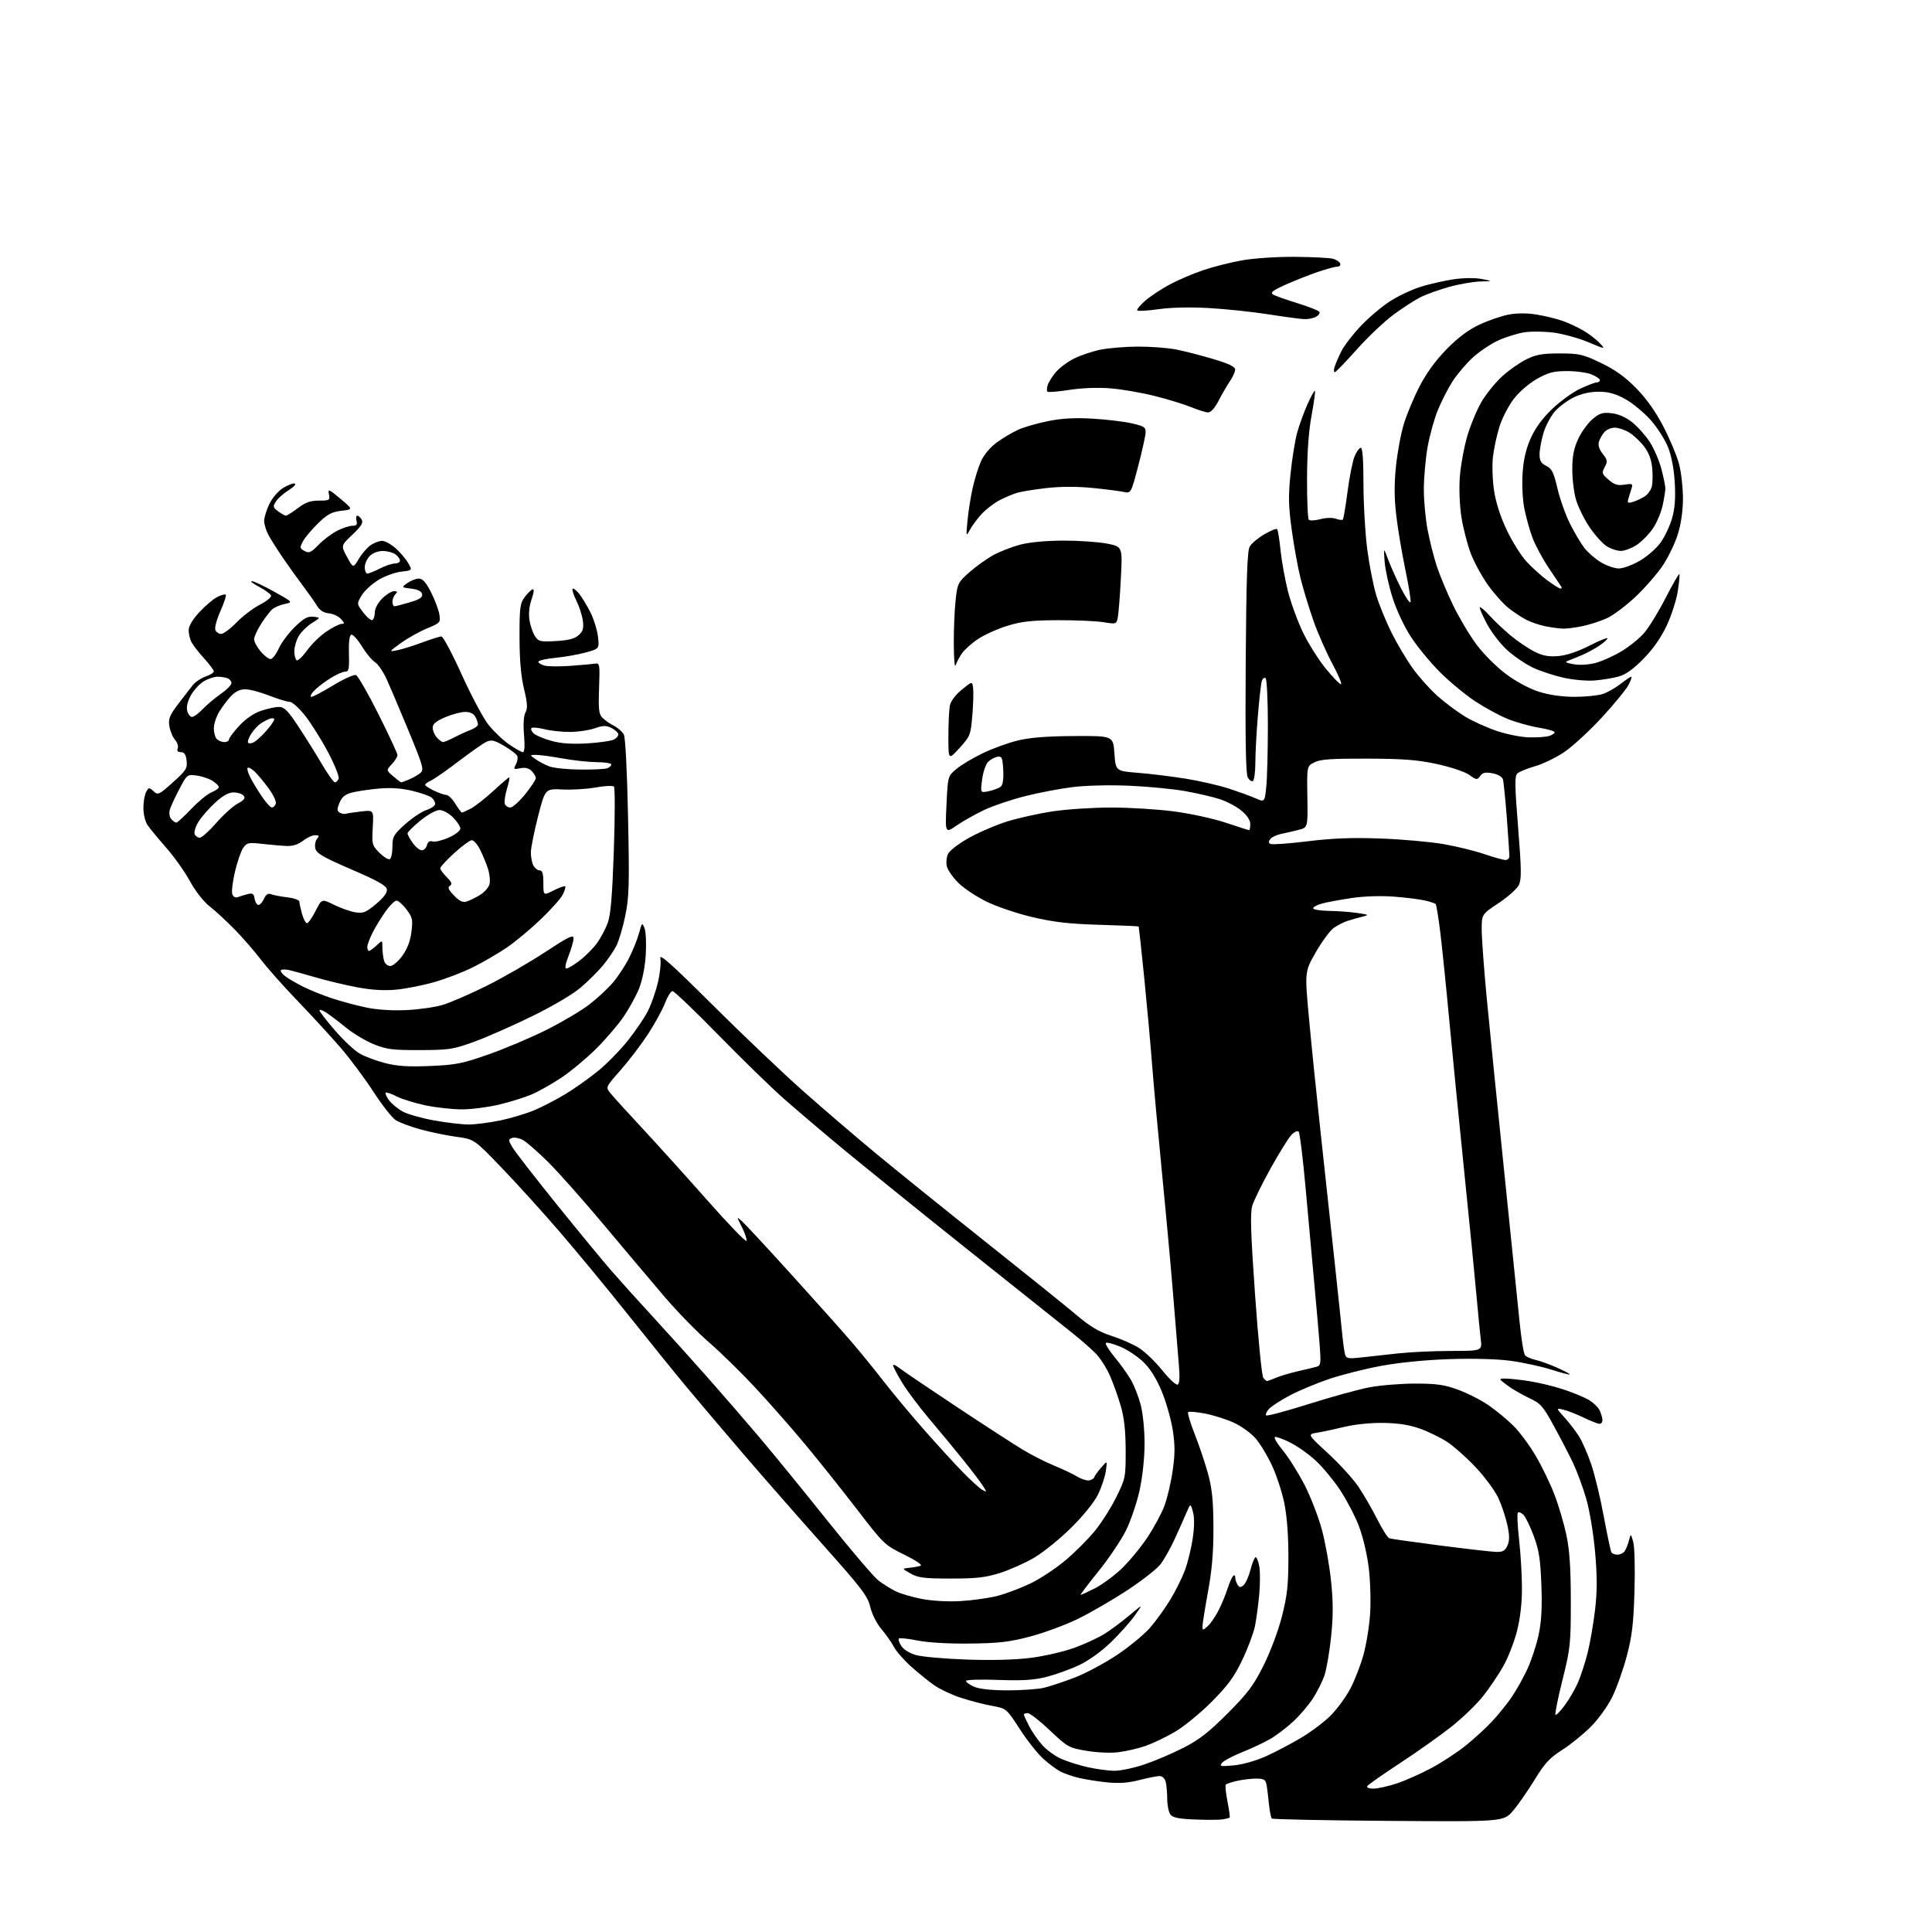 <?xml version="1.0" encoding="UTF-8" standalone="no"?>
<svg 
  version="1.1" 
  xmlns="http://www.w3.org/2000/svg" 
  xmlns:xlink="http://www.w3.org/1999/xlink" 
  xmlns:svg="http://www.w3.org/2000/svg"
  xmlns:rdf="http://www.w3.org/1999/02/22-rdf-syntax-ns#"
  xmlns:cc="http://creativecommons.org/ns#"
  xmlns:dc="http://purl.org/dc/elements/1.1/"
  viewBox="0 0 768 768"
  width="768"
  height="768"
>
<style>svg {background-color: white; }</style>"
<path stroke="none" fill="black" fill-rule="evenodd" d="M486.00,723.23C484.62,723.45 479.68,723.47 475.00,723.28C468.53,723.02 466.20,722.55 465.25,721.28C464.56,720.37 463.99,717.57 463.99,715.06C463.98,712.55 463.70,709.49 463.37,708.25C463.03,706.97 461.99,706.00 460.96,706.00C459.97,706.00 456.35,706.72 452.92,707.60C448.47,708.74 444.78,709.00 440.09,708.52C436.46,708.15 431.48,707.36 429.00,706.78C426.52,706.19 423.24,705.07 421.69,704.30C420.14,703.52 417.03,701.22 414.77,699.19C412.51,697.16 408.28,691.82 405.38,687.33C400.09,679.16 400.09,679.16 394.30,678.09C391.11,677.51 385.59,676.08 382.04,674.92C378.49,673.76 373.76,671.56 371.53,670.02C369.29,668.48 365.09,665.09 362.19,662.48C359.29,659.87 356.19,656.34 355.31,654.62C354.43,652.90 352.23,649.77 350.43,647.66C348.54,645.44 346.65,641.72 345.96,638.84C344.91,634.45 342.67,631.51 327.22,614.18C317.57,603.35 303.30,587.08 295.52,578.00C287.73,568.92 277.57,556.94 272.93,551.37C268.29,545.80 257.92,532.97 249.88,522.87C241.83,512.77 229.64,497.98 222.77,490.00C215.91,482.02 205.39,470.41 199.39,464.18C188.50,452.86 188.50,452.86 181.50,451.91C177.65,451.39 171.21,450.06 167.20,448.97C163.18,447.87 158.71,446.20 157.27,445.25C155.82,444.31 151.83,439.20 148.40,433.92C144.96,428.63 139.08,420.74 135.33,416.40C131.57,412.05 123.96,403.77 118.41,398.00C112.86,392.23 106.26,384.80 103.74,381.50C101.22,378.20 96.53,372.80 93.31,369.50C90.09,366.20 85.60,362.05 83.34,360.29C80.91,358.39 77.70,354.30 75.51,350.29C73.47,346.55 69.23,340.57 66.09,337.00C62.95,333.43 59.62,329.39 58.69,328.03C57.74,326.64 57.00,323.65 57.00,321.21C57.00,318.82 57.49,315.96 58.08,314.85C59.10,312.95 59.26,312.93 61.03,314.53C62.82,316.14 63.18,315.98 68.74,310.99C74.00,306.26 74.53,305.42 74.18,302.38C73.89,299.89 73.29,299.00 71.92,299.00C70.66,299.00 70.25,298.51 70.65,297.46C70.98,296.62 70.49,295.10 69.58,294.09C68.66,293.08 67.66,290.67 67.34,288.73C66.86,285.72 67.35,284.46 70.84,279.86C73.07,276.91 75.71,273.50 76.70,272.28C77.69,271.05 79.96,269.55 81.75,268.93C83.54,268.31 85.00,267.39 85.00,266.88C85.00,266.37 83.26,264.05 81.14,261.73C79.02,259.40 76.77,256.52 76.14,255.32C75.51,254.11 75.00,251.97 75.00,250.54C75.00,248.89 76.52,246.30 79.20,243.40C81.51,240.90 84.70,238.17 86.29,237.35C87.88,236.53 89.43,236.10 89.74,236.41C90.04,236.71 89.10,239.62 87.64,242.87C86.18,246.13 85.26,249.51 85.60,250.39C85.94,251.28 86.97,252.00 87.90,252.00C88.83,252.00 91.59,249.94 94.04,247.42C96.49,244.89 100.67,241.72 103.32,240.37C105.97,239.01 107.96,237.38 107.75,236.74C107.54,236.11 105.41,234.56 103.02,233.29C100.64,232.03 99.32,231.01 100.09,231.01C100.87,231.02 104.88,232.91 109.00,235.21C116.50,239.39 116.50,239.39 113.26,240.07C111.47,240.44 109.26,241.36 108.34,242.12C107.41,242.88 105.39,245.50 103.83,247.95C102.27,250.39 101.00,253.17 101.00,254.12C101.00,255.07 102.17,257.23 103.59,258.92C105.01,260.62 106.79,262.00 107.54,262.00C108.29,262.00 109.77,260.09 110.83,257.75C111.89,255.41 114.78,251.55 117.25,249.17C120.79,245.75 122.34,244.91 124.62,245.17C127.50,245.50 127.50,245.50 124.00,247.68C122.08,248.88 119.71,251.20 118.75,252.84C117.79,254.47 117.00,257.18 117.00,258.85C117.00,260.52 117.42,262.14 117.93,262.46C118.44,262.77 120.33,260.98 122.12,258.48C123.92,255.98 127.40,252.60 129.87,250.97C132.33,249.33 135.01,248.00 135.83,248.00C137.04,248.00 136.99,247.65 135.55,246.06C134.58,244.99 132.41,243.97 130.72,243.81C128.68,243.60 127.12,242.62 126.07,240.89C125.21,239.45 122.67,235.85 120.44,232.89C118.20,229.92 114.60,224.90 112.44,221.73C110.27,218.55 107.71,214.50 106.75,212.73C105.79,210.95 105.00,208.40 105.00,207.07C105.00,205.73 105.93,202.71 107.07,200.35C108.23,197.95 110.64,195.15 112.57,193.95C114.46,192.79 116.53,192.01 117.18,192.23C117.83,192.44 116.75,193.61 114.78,194.83C112.82,196.04 110.55,198.04 109.74,199.28C108.39,201.34 108.46,201.67 110.57,203.26C111.84,204.22 113.24,204.99 113.69,204.97C114.13,204.96 116.27,203.61 118.43,201.97C121.41,199.71 123.42,199.00 126.79,199.00C130.98,199.00 131.21,198.86 130.76,196.53C130.32,194.22 130.63,194.35 135.34,198.28C140.39,202.50 140.39,202.50 135.69,203.05C131.85,203.49 130.15,204.41 126.41,208.05C123.90,210.50 121.20,213.72 120.41,215.21C119.10,217.71 119.15,218.01 121.07,219.04C122.86,220.00 123.63,219.65 126.63,216.57C128.55,214.60 131.87,212.09 134.02,210.99C136.16,209.90 138.89,209.00 140.08,209.00C141.74,209.00 142.11,208.54 141.71,207.00C141.42,205.90 141.57,205.00 142.04,205.00C142.52,205.00 143.30,205.72 143.79,206.59C144.47,207.80 143.58,209.23 140.09,212.54C135.50,216.88 135.50,216.88 137.95,221.39C140.40,225.90 140.40,225.90 142.68,222.08C143.94,219.98 146.08,217.52 147.45,216.63C148.81,215.73 150.83,215.00 151.93,215.00C153.03,215.00 155.41,216.31 157.22,217.90C159.02,219.50 161.28,222.14 162.23,223.77C163.96,226.74 163.96,226.74 159.44,227.25C156.95,227.53 152.82,229.06 150.26,230.64C147.69,232.23 144.74,234.99 143.70,236.78C141.79,240.04 141.79,240.04 144.46,243.54C145.93,245.46 147.55,246.78 148.07,246.46C148.58,246.14 149.00,244.75 149.00,243.36C149.00,241.91 150.24,239.61 151.92,237.92C153.53,236.32 155.65,235.00 156.62,235.00C158.01,235.00 158.13,235.27 157.20,236.20C156.54,236.86 156.00,238.21 156.00,239.20C156.00,240.19 156.37,241.00 156.82,241.00C157.27,241.00 160.00,240.30 162.88,239.44C166.83,238.27 168.04,237.47 167.80,236.19C167.59,235.05 166.19,234.34 163.49,234.00C159.50,233.50 159.50,233.50 161.97,231.75C163.33,230.79 165.38,230.00 166.51,230.00C168.01,230.00 169.34,231.50 171.35,235.46C172.87,238.47 174.36,242.42 174.65,244.24C175.17,247.46 175.03,247.62 169.69,249.83C166.67,251.08 162.02,253.70 159.35,255.63C154.50,259.16 154.50,259.16 158.00,258.46C159.93,258.08 164.37,256.69 167.87,255.38C171.37,254.07 174.79,253.00 175.47,253.00C176.14,253.00 179.77,259.81 183.53,268.14C187.29,276.46 192.07,285.43 194.15,288.07C196.23,290.70 199.94,294.24 202.40,295.93C204.85,297.62 207.32,299.00 207.87,299.00C208.51,299.00 208.67,296.49 208.31,292.18C207.95,287.87 208.16,284.56 208.89,283.21C209.79,281.53 209.66,279.47 208.29,273.78C207.09,268.78 206.53,262.37 206.52,253.33C206.50,241.56 206.72,239.85 208.56,237.39C209.69,235.87 211.11,234.46 211.71,234.26C212.40,234.03 212.26,235.46 211.32,238.20C210.38,240.91 210.07,243.98 210.47,246.50C210.82,248.70 211.80,251.56 212.64,252.86C214.06,255.03 214.73,255.18 221.02,254.83C226.02,254.55 228.43,253.92 230.03,252.48C231.76,250.91 232.09,249.74 231.69,246.73C231.41,244.65 230.26,241.07 229.12,238.78C227.99,236.49 227.31,234.36 227.61,234.05C227.92,233.75 229.08,234.62 230.19,235.99C231.30,237.36 233.31,240.66 234.66,243.32C236.01,245.98 237.37,250.34 237.69,253.01C238.26,257.87 238.26,257.87 232.88,259.36C229.92,260.18 224.46,261.14 220.75,261.50C217.04,261.86 214.00,262.56 214.00,263.06C214.00,263.56 215.15,264.25 216.57,264.61C217.98,264.96 222.59,264.99 226.82,264.68C231.04,264.37 235.40,263.98 236.50,263.81C238.41,263.51 238.48,263.97 238.14,273.57C237.84,282.04 238.05,283.91 239.49,285.34C240.42,286.28 242.48,287.72 244.07,288.53C245.65,289.35 247.41,290.90 247.98,291.97C248.60,293.12 249.29,306.54 249.66,324.71C250.22,351.53 250.08,356.59 248.58,363.92C247.64,368.54 246.03,373.97 245.01,375.98C243.98,377.99 241.57,381.52 239.64,383.83C237.72,386.13 233.75,390.07 230.82,392.58C227.71,395.25 219.70,399.97 211.50,403.98C203.80,407.75 193.45,412.31 188.50,414.11C180.17,417.14 178.57,417.39 167.00,417.43C156.15,417.47 153.73,417.17 148.66,415.13C145.45,413.84 140.48,410.89 137.63,408.56C134.77,406.23 131.21,403.53 129.72,402.55C128.22,401.57 127.00,401.16 127.00,401.63C127.01,402.11 129.73,405.65 133.05,409.50C136.38,413.35 140.77,417.49 142.81,418.71C144.85,419.92 149.43,421.66 152.98,422.57C157.89,423.83 162.23,424.11 170.97,423.75C181.25,423.31 183.79,422.81 194.33,419.10C200.83,416.81 211.18,412.42 217.33,409.34C223.47,406.25 231.05,401.77 234.17,399.37C237.29,396.97 241.49,393.09 243.51,390.75C245.53,388.41 248.44,384.01 249.99,380.97C251.54,377.94 253.35,373.44 254.02,370.97C255.19,366.69 255.28,366.60 256.22,369.00C256.75,370.38 256.97,375.10 256.70,379.50C256.41,384.26 255.35,389.66 254.09,392.83C252.92,395.76 250.15,400.83 247.94,404.09C245.73,407.35 240.75,413.15 236.88,416.99C233.00,420.82 226.80,425.97 223.09,428.44C219.38,430.90 214.13,433.87 211.42,435.03C208.72,436.20 202.90,438.01 198.50,439.07C194.10,440.12 187.44,440.99 183.71,440.99C179.97,441.00 173.47,440.29 169.26,439.42C165.05,438.55 159.85,436.94 157.70,435.85C155.56,434.76 153.58,434.09 153.30,434.36C153.03,434.64 153.64,435.99 154.65,437.36C155.67,438.74 158.07,440.74 160.00,441.81C161.93,442.89 167.55,444.49 172.50,445.38C177.45,446.28 183.66,447.00 186.29,447.00C188.93,447.00 194.55,446.28 198.79,445.41C203.03,444.53 209.14,442.70 212.37,441.34C215.61,439.98 221.20,437.08 224.81,434.89C228.41,432.70 234.20,428.60 237.67,425.78C241.14,422.97 246.49,417.52 249.56,413.67C252.63,409.82 256.24,404.50 257.58,401.84C258.92,399.19 260.72,394.03 261.56,390.38C262.41,386.73 262.83,382.50 262.49,380.97C262.02,378.84 266.81,383.10 283.19,399.40C294.91,411.06 311.02,426.40 319.00,433.48C326.98,440.55 340.06,451.78 348.08,458.42C356.09,465.07 375.67,480.84 391.58,493.49C407.48,506.13 423.80,519.26 427.83,522.67C433.35,527.35 436.81,529.41 441.83,531.02C445.50,532.20 450.42,534.36 452.76,535.83C455.11,537.30 459.29,541.32 462.06,544.78C464.88,548.28 467.58,550.76 468.18,550.39C468.88,549.96 469.03,547.26 468.62,542.61C468.28,538.70 467.32,526.95 466.49,516.50C465.66,506.05 463.65,484.00 462.03,467.50C460.41,451.00 458.59,431.20 458.00,423.50C457.41,415.80 456.01,400.27 454.88,389.00C453.75,377.73 452.73,368.40 452.61,368.28C452.50,368.17 445.45,367.87 436.95,367.62C425.09,367.27 418.94,366.57 410.50,364.59C404.45,363.18 396.19,360.39 392.14,358.40C388.10,356.41 383.04,353.04 380.92,350.92C378.79,348.79 376.76,345.88 376.40,344.45C376.04,343.02 376.23,340.79 376.82,339.49C377.43,338.15 381.07,335.36 385.20,333.05C389.22,330.81 396.11,327.86 400.52,326.50C404.93,325.14 413.03,323.34 418.52,322.52C424.01,321.69 434.44,321.01 441.70,321.01C448.96,321.00 460.20,321.70 466.69,322.55C473.17,323.40 482.44,325.42 487.30,327.05C492.15,328.67 496.31,330.00 496.56,330.00C496.80,330.00 497.00,328.91 497.00,327.57C497.00,326.00 495.73,324.10 493.40,322.18C491.42,320.55 487.48,318.48 484.65,317.60C481.82,316.71 475.68,315.30 471.00,314.46C466.32,313.62 456.43,312.67 449.00,312.34C441.08,312.00 431.72,312.22 426.34,312.89C421.30,313.51 412.79,315.13 407.42,316.50C402.05,317.86 394.82,320.30 391.35,321.92C387.88,323.55 382.94,326.32 380.37,328.09C375.70,331.30 375.70,331.30 376.24,319.92C376.78,308.55 376.78,308.55 380.14,305.71C381.99,304.15 386.66,301.35 390.53,299.48C394.39,297.61 400.69,295.31 404.53,294.37C409.44,293.18 416.08,292.65 427.00,292.59C442.50,292.50 442.50,292.50 443.00,299.50C443.50,306.50 443.50,306.50 452.50,307.22C457.45,307.61 466.00,308.67 471.50,309.56C477.00,310.46 484.65,312.22 488.50,313.48C492.35,314.73 497.13,316.47 499.11,317.33C502.72,318.91 502.72,318.91 503.36,312.81C503.71,309.45 504.00,298.47 504.00,288.41C504.00,278.24 503.59,269.86 503.07,269.54C502.56,269.23 501.89,269.77 501.58,270.74C501.27,271.72 500.57,277.91 500.02,284.51C499.48,291.10 499.02,299.51 499.02,303.19C499.01,306.87 498.57,310.15 498.05,310.47C497.53,310.79 496.60,310.12 495.99,308.99C495.22,307.54 494.98,293.81 495.19,263.21C495.42,230.21 495.81,218.96 496.77,217.28C497.47,216.06 500.07,213.87 502.56,212.41C505.05,210.95 507.35,210.02 507.67,210.33C507.98,210.65 508.60,214.42 509.03,218.70C509.47,222.99 510.79,230.32 511.97,235.00C513.16,239.68 515.87,247.10 518.00,251.50C520.14,255.90 524.18,262.31 526.99,265.75C529.79,269.19 532.52,272.00 533.05,272.00C533.58,272.00 532.02,268.29 529.59,263.75C527.16,259.21 523.78,251.53 522.09,246.68C520.39,241.83 518.13,234.40 517.06,230.18C515.99,225.96 514.39,217.24 513.51,210.81C512.18,201.13 512.10,197.24 513.01,188.31C513.62,182.36 514.80,175.03 515.64,172.00C516.48,168.97 518.31,163.90 519.73,160.73C521.14,157.56 522.47,155.14 522.70,155.36C522.92,155.59 522.32,159.98 521.37,165.13C520.22,171.31 519.61,179.84 519.57,190.17C519.53,198.78 519.85,206.18 520.28,206.61C520.71,207.04 522.79,206.94 524.89,206.37C527.11,205.78 529.68,205.71 531.01,206.20C532.26,206.66 533.52,206.82 533.79,206.54C534.07,206.26 534.91,201.27 535.67,195.45C536.42,189.62 537.68,183.31 538.47,181.43C539.25,179.54 540.37,178.00 540.95,178.00C541.64,178.00 542.00,183.02 542.00,192.45C542.00,200.40 542.68,212.05 543.50,218.35C544.33,224.64 545.94,232.88 547.09,236.65C548.24,240.42 550.95,247.05 553.10,251.39C555.26,255.73 559.04,262.10 561.49,265.54C563.95,268.99 568.41,273.99 571.41,276.65C574.40,279.32 579.32,282.99 582.34,284.82C585.36,286.65 591.06,289.23 595.00,290.57C598.95,291.90 604.75,293.05 607.90,293.12C611.05,293.19 614.61,292.94 615.81,292.56C617.02,292.18 618.00,291.51 618.00,291.08C618.00,290.65 615.13,289.82 611.63,289.24C608.13,288.66 602.57,287.10 599.28,285.77C595.99,284.44 590.16,281.26 586.31,278.71C582.46,276.15 576.25,271.01 572.50,267.28C568.75,263.55 563.57,257.28 560.99,253.35C558.24,249.16 555.18,242.68 553.59,237.68C552.09,232.99 550.67,226.53 550.42,223.33C549.97,217.50 549.97,217.50 551.84,222.50C552.87,225.25 555.20,230.43 557.01,234.00C558.82,237.57 560.49,239.98 560.71,239.34C560.93,238.69 559.99,232.84 558.63,226.34C557.27,219.83 555.65,210.17 555.03,204.89C554.23,198.07 554.19,192.38 554.92,185.35C555.48,179.89 556.89,172.29 558.07,168.46C559.24,164.63 562.06,157.90 564.34,153.50C567.05,148.27 570.77,143.17 575.09,138.77C579.61,134.17 583.74,131.08 588.11,129.04C591.63,127.39 596.83,125.60 599.67,125.06C603.00,124.43 606.95,124.42 610.80,125.04C614.08,125.57 618.72,126.69 621.10,127.54C623.48,128.38 627.25,130.13 629.47,131.44C631.69,132.74 634.57,134.96 635.89,136.37C638.27,138.92 638.27,138.92 631.39,136.03C627.60,134.44 621.43,132.73 617.68,132.23C613.92,131.73 608.62,131.68 605.88,132.11C603.15,132.54 598.49,134.00 595.53,135.36C592.57,136.71 588.02,139.77 585.42,142.16C582.82,144.55 579.22,148.79 577.42,151.58C575.62,154.38 572.98,159.55 571.54,163.08C570.10,166.61 568.27,173.27 567.46,177.88C566.66,182.49 566.00,189.99 566.00,194.54C566.00,199.10 566.67,206.34 567.50,210.65C568.32,214.95 569.95,221.40 571.12,224.99C572.29,228.57 575.20,235.55 577.58,240.50C579.97,245.45 584.19,252.54 586.96,256.25C589.80,260.06 594.94,265.19 598.75,268.01C602.81,271.02 608.03,273.81 611.86,275.01C615.91,276.28 621.01,277.00 625.96,277.00C630.22,277.00 635.23,276.49 637.10,275.88C638.97,275.26 642.16,273.46 644.19,271.88C646.22,270.29 648.15,269.00 648.47,269.00C648.79,269.00 648.30,270.46 647.38,272.25C646.45,274.04 641.65,279.90 636.69,285.28C631.73,290.65 624.99,296.84 621.71,299.03C618.43,301.23 613.21,303.74 610.12,304.61C607.03,305.49 603.90,306.78 603.18,307.47C602.08,308.51 602.13,312.16 603.47,328.89C604.80,345.52 604.86,349.53 603.79,351.78C603.08,353.28 599.46,356.51 595.75,358.98C589.00,363.45 589.00,363.45 589.00,369.51C589.00,372.85 589.89,385.01 590.98,396.54C592.07,408.07 595.19,439.10 597.92,465.50C600.65,491.90 603.41,518.90 604.06,525.50C604.71,532.10 605.67,538.03 606.19,538.69C606.71,539.34 608.57,540.18 610.32,540.56C612.07,540.95 615.86,542.30 618.75,543.57C621.64,544.85 624.00,546.09 624.00,546.34C624.00,546.59 620.69,545.74 616.64,544.45C612.59,543.16 605.28,541.58 600.40,540.93C595.01,540.21 585.44,539.96 576.02,540.28C566.58,540.60 555.99,541.65 549.00,542.96C542.67,544.14 533.48,546.45 528.56,548.10C523.65,549.74 516.60,552.68 512.90,554.62C509.19,556.57 505.38,559.03 504.42,560.09C503.46,561.15 502.96,562.30 503.31,562.64C503.65,562.99 511.26,560.96 520.22,558.13C529.17,555.30 540.03,552.31 544.34,551.49C548.65,550.67 556.84,550.00 562.54,550.00C571.01,550.00 574.13,550.44 579.58,552.42C583.25,553.76 588.74,556.55 591.77,558.64C594.80,560.73 599.26,564.42 601.69,566.85C604.12,569.28 608.11,574.68 610.55,578.86C613.00,583.04 616.34,589.96 617.97,594.24C619.61,598.52 621.72,605.73 622.68,610.26C623.95,616.31 624.41,623.28 624.42,636.50C624.43,653.56 624.25,655.20 621.11,667.81C619.28,675.13 618.03,681.36 618.32,681.65C618.61,681.95 620.29,680.23 622.04,677.84C623.79,675.45 626.11,671.48 627.20,669.00C628.29,666.52 630.01,661.29 631.02,657.37C632.03,653.44 633.39,645.66 634.04,640.08C634.94,632.36 634.94,626.83 634.07,616.94C633.42,609.58 631.89,600.39 630.54,595.73C629.23,591.20 626.86,584.80 625.29,581.50C623.72,578.20 620.28,571.58 617.66,566.80C613.30,558.84 612.45,557.89 607.70,555.66C604.84,554.32 600.95,552.05 599.06,550.61C595.61,548.00 595.61,548.00 598.56,548.01C600.18,548.01 604.42,548.48 608.00,549.04C611.58,549.60 617.42,551.01 621.00,552.16C624.58,553.31 629.14,555.15 631.15,556.25C633.15,557.35 635.29,559.34 635.90,560.67C636.50,562.00 637.00,563.75 637.00,564.55C637.00,565.35 636.48,566.00 635.85,566.00C635.22,566.00 632.40,564.90 629.60,563.55C626.79,562.20 623.15,560.77 621.50,560.38C618.50,559.67 618.50,559.67 622.02,563.59C623.95,565.74 626.55,569.15 627.80,571.17C629.05,573.19 631.19,578.14 632.57,582.17C633.94,586.20 636.18,595.51 637.54,602.86C638.90,610.20 640.26,616.62 640.57,617.11C640.87,617.60 641.94,618.00 642.94,618.00C643.94,618.00 645.20,617.44 645.74,616.75C646.28,616.06 647.07,614.15 647.50,612.50C648.27,609.50 648.27,609.50 649.24,613.00C649.78,614.95 650.00,623.60 649.73,632.50C649.35,645.45 648.77,650.37 646.68,658.27C645.26,663.65 642.66,670.98 640.89,674.58C639.07,678.26 635.35,683.44 632.34,686.44C629.41,689.38 624.28,693.51 620.96,695.64C615.99,698.80 614.02,700.94 610.02,707.50C607.34,711.90 603.47,717.45 601.43,719.83C597.71,724.16 597.71,724.16 551.94,723.83C526.76,723.65 505.89,723.22 505.55,722.89C505.21,722.55 504.70,719.85 504.40,716.89C504.11,713.92 503.67,710.49 503.42,709.25C503.04,707.39 502.31,707.00 499.23,707.02C497.18,707.04 493.78,707.45 491.67,707.94C489.56,708.43 487.59,709.08 487.28,709.38C486.98,709.69 487.27,712.70 487.93,716.07C488.60,719.44 488.99,722.34 488.82,722.52C488.64,722.69 487.37,723.01 486.00,723.23zM545.97,711.00C547.67,711.00 551.86,710.07 555.28,708.93C558.70,707.79 564.84,705.06 568.92,702.87C573.01,700.69 579.10,696.71 582.45,694.04C585.81,691.36 590.59,687.00 593.07,684.34C595.55,681.68 599.05,677.35 600.85,674.73C602.65,672.11 605.46,667.11 607.08,663.64C608.71,660.16 610.75,653.98 611.62,649.91C612.76,644.51 613.06,639.10 612.72,630.00C612.34,619.84 611.77,616.21 609.70,610.61C608.29,606.82 606.45,603.02 605.60,602.17C604.74,601.32 603.75,600.92 603.38,601.29C603.01,601.65 603.23,606.48 603.86,612.01C604.49,617.55 605.00,626.26 605.00,631.38C605.00,637.40 604.30,643.43 603.00,648.49C601.90,652.78 599.45,659.04 597.55,662.40C595.65,665.75 592.05,671.09 589.54,674.25C587.03,677.41 581.49,682.78 577.24,686.17C572.98,689.57 563.79,696.10 556.81,700.68C549.82,705.26 543.84,709.46 543.50,710.00C543.14,710.58 544.18,711.00 545.97,711.00zM442.82,703.92C445.20,703.96 450.60,702.84 454.81,701.43C459.02,700.01 466.08,697.01 470.49,694.75C476.73,691.55 480.60,688.53 488.03,681.07C496.05,673.02 498.32,669.99 502.31,662.00C505.00,656.62 508.16,648.16 509.60,642.50C511.70,634.24 512.15,630.15 512.16,619.00C512.17,610.35 511.58,602.63 510.53,597.50C509.63,593.10 507.41,586.33 505.59,582.45C503.77,578.57 500.84,573.75 499.08,571.74C497.31,569.73 493.53,566.98 490.68,565.64C487.83,564.29 482.67,562.64 479.22,561.96C475.77,561.28 472.66,561.01 472.32,561.35C471.98,561.69 473.16,565.64 474.93,570.13C476.71,574.62 479.09,581.72 480.23,585.90C481.82,591.75 482.31,596.62 482.36,607.00C482.40,616.82 481.82,623.82 480.21,632.66C478.99,639.35 478.00,645.61 478.00,646.57C478.00,648.17 478.16,648.16 480.11,646.40C481.27,645.36 483.23,642.48 484.47,640.00C485.71,637.52 487.29,633.70 487.98,631.50C488.68,629.30 489.64,627.07 490.12,626.55C490.66,625.97 491.01,626.16 491.02,627.05C491.02,627.85 491.44,629.15 491.94,629.94C492.67,631.09 493.14,631.13 494.35,630.13C495.17,629.44 496.41,626.66 497.11,623.94C497.81,621.22 498.72,619.00 499.14,619.00C499.56,619.00 500.21,620.62 500.58,622.60C500.95,624.57 500.95,629.64 500.56,633.85C500.18,638.06 499.41,643.75 498.85,646.50C498.28,649.25 496.02,655.28 493.81,659.89C490.63,666.55 488.13,669.97 481.65,676.49C477.17,681.00 470.57,686.39 467.00,688.47C463.43,690.55 458.17,693.06 455.33,694.05C452.49,695.03 447.69,696.14 444.67,696.52C441.49,696.92 436.10,696.69 431.91,695.98C424.89,694.80 424.39,694.52 417.37,687.88C413.38,684.10 409.41,681.00 408.55,681.00C407.70,681.00 407.00,681.24 407.00,681.54C407.00,681.84 407.90,683.85 409.01,686.01C410.11,688.17 412.46,691.59 414.22,693.60C415.99,695.61 419.47,698.14 421.97,699.22C424.46,700.30 429.20,701.79 432.50,702.51C435.80,703.24 440.45,703.88 442.82,703.92zM490.50,701.76C494.00,701.43 499.32,699.91 503.27,698.13C506.99,696.44 513.25,693.16 517.18,690.82C521.11,688.49 526.39,684.51 528.92,681.99C531.45,679.46 534.94,674.71 536.69,671.44C538.43,668.16 540.80,662.11 541.95,657.99C543.11,653.87 544.32,646.45 544.64,641.50C544.97,636.55 544.72,628.27 544.08,623.10C543.42,617.73 541.72,610.60 540.11,606.46C538.56,602.48 535.22,596.10 532.69,592.28C530.15,588.47 525.87,583.28 523.17,580.76C520.47,578.23 515.92,574.98 513.05,573.53C510.19,572.07 507.39,571.04 506.83,571.22C506.27,571.41 507.67,573.80 509.93,576.53C512.19,579.26 516.05,585.39 518.51,590.14C520.97,594.89 524.11,602.99 525.49,608.14C526.87,613.29 528.51,622.50 529.13,628.62C529.99,636.98 529.98,642.50 529.11,650.82C528.47,656.91 527.27,663.81 526.44,666.16C525.62,668.50 523.59,672.53 521.93,675.11C520.27,677.69 516.79,681.79 514.19,684.22C511.60,686.65 507.45,689.81 504.99,691.24C502.52,692.68 497.49,695.05 493.80,696.51C490.12,697.97 486.52,699.88 485.80,700.75C484.64,702.16 485.12,702.26 490.50,701.76zM400.50,671.94C406.00,671.94 412.46,671.50 414.86,670.95C417.26,670.39 422.81,668.55 427.21,666.86C431.61,665.16 439.21,661.10 444.10,657.82C448.99,654.55 454.91,649.66 457.25,646.95C459.59,644.24 463.18,639.24 465.24,635.85C467.30,632.45 469.89,627.23 471.01,624.25C472.13,621.26 473.52,615.59 474.11,611.64C474.81,606.90 474.85,603.27 474.21,600.98C473.25,597.50 473.25,597.50 471.55,601.50C470.62,603.70 468.52,608.41 466.88,611.97C465.24,615.54 462.75,619.95 461.34,621.79C459.94,623.63 454.00,628.28 448.15,632.13C442.29,635.98 433.45,641.11 428.50,643.52C423.55,645.94 415.00,649.10 409.50,650.55C401.22,652.73 397.09,653.21 385.50,653.34C376.97,653.44 368.85,652.96 364.71,652.13C360.97,651.37 357.64,651.02 357.32,651.35C356.99,651.67 357.43,653.01 358.30,654.33C359.21,655.73 361.66,657.23 364.18,657.93C366.56,658.60 375.56,659.39 384.20,659.70C394.10,660.05 403.51,659.81 409.70,659.03C415.09,658.35 422.89,656.56 427.03,655.05C431.18,653.53 436.58,651.04 439.03,649.51C441.49,647.98 445.96,644.65 448.98,642.11C454.45,637.50 454.45,637.50 451.05,642.26C449.17,644.88 444.82,649.73 441.38,653.04C437.64,656.63 432.59,660.23 428.81,661.99C425.34,663.61 419.57,665.68 416.00,666.59C411.01,667.86 406.54,668.14 396.75,667.79C389.68,667.53 384.00,667.72 384.00,668.21C384.00,668.70 385.46,669.73 387.25,670.51C389.32,671.41 394.12,671.93 400.50,671.94zM381.93,636.45C386.57,636.18 393.09,635.26 396.43,634.41C399.77,633.55 405.65,631.35 409.50,629.51C413.35,627.67 419.64,623.52 423.48,620.30C427.33,617.07 432.64,611.75 435.30,608.47C437.96,605.18 441.79,599.12 443.81,595.00C447.39,587.72 447.50,587.18 447.47,576.50C447.45,568.78 446.88,563.56 445.55,559.00C444.52,555.42 442.60,550.02 441.28,547.00C439.97,543.98 437.46,540.00 435.70,538.16C433.94,536.33 429.57,532.51 426.00,529.68C422.43,526.85 403.75,511.96 384.50,496.60C365.25,481.24 342.98,463.25 335.00,456.64C327.02,450.02 316.45,441.04 311.50,436.67C306.55,432.30 294.85,420.90 285.50,411.34C276.15,401.78 267.97,393.96 267.33,393.98C266.69,393.99 265.36,396.11 264.37,398.69C263.39,401.27 260.37,406.79 257.68,410.94C254.98,415.10 250.06,421.57 246.75,425.32C240.72,432.15 240.72,432.15 242.61,434.51C243.65,435.82 249.45,442.20 255.50,448.70C261.55,455.21 273.22,468.14 281.44,477.44C289.66,486.75 296.55,493.86 296.75,493.25C296.95,492.65 296.13,490.20 294.93,487.82C292.74,483.50 292.74,483.50 294.98,485.50C296.22,486.60 304.99,496.05 314.46,506.50C323.94,516.95 334.60,528.88 338.15,533.00C341.69,537.12 347.57,544.33 351.19,549.00C354.82,553.67 361.94,562.23 367.01,568.00C372.08,573.77 378.99,581.34 382.36,584.82C385.74,588.30 389.38,591.63 390.46,592.22C392.40,593.28 392.40,593.26 390.55,590.40C389.51,588.80 385.95,584.12 382.63,580.00C379.31,575.88 373.33,568.66 369.35,563.96C365.36,559.26 360.51,552.76 358.55,549.52C356.60,546.27 355.00,543.22 355.00,542.73C355.00,542.23 356.24,542.80 357.75,543.98C359.26,545.16 369.50,552.09 380.50,559.38C391.50,566.67 403.31,574.32 406.74,576.38C410.17,578.44 415.62,581.20 418.85,582.52C422.08,583.83 426.30,585.83 428.23,586.97C430.15,588.11 432.47,588.76 433.37,588.41C434.26,588.07 435.02,587.50 435.04,587.14C435.06,586.79 436.22,585.15 437.63,583.50C440.20,580.50 440.20,580.50 439.57,584.83C439.23,587.22 437.78,591.49 436.35,594.33C434.83,597.35 430.36,602.83 425.61,607.50C421.13,611.90 414.55,617.20 410.98,619.28C407.42,621.36 401.35,624.06 397.50,625.28C391.82,627.08 388.14,627.50 378.00,627.50C367.37,627.50 364.98,627.20 362.00,625.51C358.50,623.53 358.50,623.53 361.50,623.22C363.15,623.05 365.15,622.69 365.95,622.41C366.79,622.12 364.06,620.27 359.45,618.00C351.63,614.17 351.32,613.86 340.51,599.80C334.46,591.94 325.20,580.33 319.93,574.00C314.66,567.67 305.88,557.69 300.42,551.81C294.96,545.92 286.65,537.77 281.94,533.69C277.24,529.61 269.36,521.56 264.44,515.81C259.52,510.06 248.75,497.28 240.50,487.43C232.25,477.57 222.11,466.12 217.96,462.00C213.81,457.88 209.23,453.88 207.78,453.12C206.32,452.36 204.40,452.02 203.51,452.36C202.02,452.93 202.04,453.26 203.69,456.07C204.68,457.77 212.57,467.93 221.21,478.65C229.85,489.37 239.74,501.37 243.19,505.32C246.63,509.27 254.21,517.67 260.04,524.00C265.86,530.33 275.54,541.07 281.56,547.89C287.58,554.70 296.74,565.27 301.91,571.39C307.09,577.50 319.14,592.27 328.69,604.22C338.24,616.17 347.50,627.03 349.28,628.35C351.05,629.68 354.05,631.55 355.95,632.51C357.85,633.47 362.57,634.86 366.45,635.60C370.67,636.41 376.88,636.75 381.93,636.45zM429.57,634.00C429.84,634.00 432.38,632.83 435.20,631.40C438.02,629.97 442.76,626.50 445.73,623.69C448.70,620.88 453.31,615.33 455.98,611.35C458.64,607.36 461.74,601.64 462.87,598.62C464.00,595.60 465.48,589.31 466.15,584.63C467.11,578.02 467.12,574.45 466.19,568.51C465.54,564.31 463.59,557.42 461.85,553.19C459.74,548.06 457.31,544.16 454.56,541.47C452.29,539.26 448.09,536.47 445.23,535.29C442.38,534.10 439.83,533.47 439.57,533.89C439.31,534.31 440.91,536.85 443.12,539.53C445.34,542.21 448.22,546.22 449.52,548.45C450.83,550.68 452.59,555.18 453.45,558.46C454.34,561.88 454.99,568.49 454.98,573.96C454.97,579.66 454.16,587.12 452.99,592.50C451.90,597.45 449.44,604.65 447.53,608.50C445.61,612.35 440.67,619.66 436.55,624.75C432.44,629.84 429.29,634.00 429.57,634.00zM594.77,616.91C597.36,616.98 598.29,616.46 599.21,614.43C600.10,612.48 600.11,610.54 599.23,606.35C598.59,603.32 596.99,598.46 595.66,595.57C594.33,592.67 590.24,587.11 586.57,583.22C582.89,579.32 577.74,574.76 575.11,573.07C572.49,571.39 567.67,569.05 564.42,567.89C560.34,566.43 555.85,565.72 550.00,565.63C544.98,565.55 538.64,566.19 534.50,567.19C530.65,568.12 525.74,569.17 523.59,569.52C519.69,570.15 519.69,570.15 527.89,577.70C532.40,581.85 537.81,587.78 539.91,590.87C542.01,593.97 545.38,599.78 547.40,603.79C549.42,607.81 551.62,611.28 552.29,611.50C552.95,611.73 562.05,613.02 572.50,614.37C582.95,615.71 592.97,616.86 594.77,616.91zM503.65,549.00C503.88,549.00 505.51,548.40 507.28,547.66C509.05,546.92 512.98,545.76 516.00,545.07C519.02,544.39 522.34,543.59 523.36,543.31C525.06,542.84 525.16,542.04 524.55,534.15C524.18,529.39 523.21,518.30 522.39,509.50C521.57,500.70 520.03,483.86 518.98,472.08C517.92,460.30 516.68,450.28 516.22,449.82C515.75,449.35 514.43,449.99 513.27,451.24C512.12,452.48 508.42,458.45 505.06,464.50C501.70,470.55 498.44,477.19 497.82,479.25C496.93,482.19 497.16,489.88 498.91,514.73C500.13,532.17 501.60,547.02 502.19,547.72C502.77,548.43 503.43,549.00 503.65,549.00zM541.36,539.58C544.74,539.21 551.33,538.48 556.00,537.97C560.67,537.46 570.05,537.03 576.84,537.02C589.19,537.00 589.19,537.00 588.61,532.25C588.29,529.64 587.56,522.10 586.97,515.50C586.39,508.90 584.15,486.18 581.98,465.00C579.82,443.82 577.11,416.38 575.96,404.00C574.81,391.62 573.27,376.64 572.54,370.69C571.82,364.75 570.98,359.65 570.69,359.36C570.40,359.06 568.44,358.43 566.33,357.95C564.22,357.46 558.67,356.77 554.00,356.42C549.00,356.04 542.21,356.26 537.50,356.95C533.10,357.60 527.81,358.57 525.75,359.11C523.69,359.64 522.00,360.51 522.00,361.04C522.00,361.57 524.81,362.04 528.25,362.09C531.69,362.14 536.75,362.51 539.50,362.91C544.23,363.60 544.34,363.69 541.50,364.41C539.85,364.82 537.24,365.56 535.71,366.05C534.17,366.53 531.69,367.80 530.19,368.86C528.69,369.93 525.48,374.28 523.05,378.53C518.63,386.25 518.63,386.25 520.35,404.87C521.29,415.12 523.41,435.88 525.05,451.00C526.69,466.12 529.15,488.85 530.52,501.50C531.89,514.15 533.26,527.20 533.57,530.50C533.89,533.80 534.39,537.35 534.68,538.38C535.16,540.06 535.88,540.19 541.36,539.58zM161.50,401.53C166.45,401.30 172.97,400.37 176.00,399.46C179.03,398.55 186.82,395.17 193.32,391.94C199.81,388.72 210.28,382.70 216.57,378.56C225.97,372.38 228.00,371.39 228.00,372.99C228.00,374.05 227.11,377.19 226.01,379.96C224.73,383.23 224.43,385.00 225.17,385.00C225.79,385.00 228.19,383.55 230.50,381.78C232.81,380.01 235.90,376.88 237.37,374.83C238.85,372.79 240.75,369.17 241.61,366.81C242.76,363.65 243.40,355.96 244.01,338.00C244.47,324.52 244.49,313.13 244.06,312.68C243.62,312.23 240.41,312.38 236.92,313.01C233.43,313.65 227.45,314.02 223.65,313.83C216.72,313.50 216.72,313.50 213.89,324.50C212.34,330.55 211.05,336.99 211.03,338.82C211.01,340.64 211.47,343.00 212.04,344.07C212.60,345.13 213.73,346.00 214.54,346.00C215.63,346.00 216.00,347.28 216.00,351.02C216.00,356.04 216.00,356.04 220.10,353.95C222.35,352.80 224.41,352.08 224.67,352.34C224.93,352.60 224.47,354.12 223.65,355.71C222.83,357.30 218.80,361.78 214.71,365.67C210.61,369.57 204.61,374.55 201.38,376.74C198.14,378.93 192.25,382.36 188.29,384.36C184.32,386.35 177.35,389.06 172.79,390.36C168.23,391.67 161.35,393.04 157.50,393.40C152.73,393.85 147.79,393.55 142.00,392.47C137.32,391.59 129.90,389.82 125.50,388.53C121.10,387.24 116.33,385.93 114.90,385.61C113.47,385.30 112.02,385.31 111.68,385.65C111.34,385.99 112.07,387.05 113.28,388.00C114.50,388.95 117.75,390.85 120.50,392.23C123.25,393.60 128.48,395.70 132.13,396.90C135.77,398.10 141.84,399.72 145.63,400.51C149.87,401.40 155.94,401.79 161.50,401.53zM155.11,384.00C156.16,384.00 158.29,382.20 159.93,379.94C161.91,377.21 163.09,374.10 163.55,370.43C164.16,365.52 163.97,364.65 161.56,361.50C160.10,359.57 158.32,358.00 157.62,358.00C156.91,358.00 154.97,359.91 153.30,362.25C151.63,364.59 149.31,368.39 148.13,370.71C146.96,373.03 146.00,375.61 146.00,376.46C146.00,377.31 146.31,378.00 146.69,378.00C147.06,378.00 148.41,377.02 149.69,375.83C152.00,373.65 152.00,373.65 152.01,376.58C152.02,378.18 152.30,380.51 152.63,381.75C152.98,383.07 154.01,384.00 155.11,384.00zM122.03,367.00C122.55,367.00 124.08,364.81 125.43,362.13C127.90,357.26 127.90,357.26 132.76,359.66C135.43,360.98 139.24,362.33 141.22,362.65C144.38,363.16 145.43,362.74 149.46,359.37C152.55,356.78 153.98,354.86 153.79,353.54C153.57,352.04 150.18,350.13 139.73,345.63C128.55,340.81 125.85,339.25 125.37,337.33C125.04,336.04 125.33,334.30 126.01,333.49C127.03,332.26 126.90,332.00 125.26,332.00C124.16,332.00 122.01,332.99 120.46,334.21C118.64,335.64 116.40,336.37 114.08,336.29C112.11,336.22 107.75,335.85 104.38,335.47C98.76,334.83 98.14,334.96 96.68,337.04C95.81,338.29 94.33,342.56 93.40,346.53C92.46,350.50 91.99,354.53 92.35,355.48C92.76,356.55 93.62,356.98 94.60,356.60C95.47,356.27 97.23,355.73 98.51,355.41C100.38,354.94 100.90,355.27 101.17,357.08C101.35,358.33 101.98,359.50 102.58,359.70C103.17,359.89 104.19,358.87 104.85,357.43C105.72,355.53 106.52,354.99 107.77,355.47C108.72,355.84 111.64,356.40 114.25,356.71C116.86,357.02 119.00,357.78 119.01,358.39C119.01,359.00 119.48,361.19 120.05,363.25C120.63,365.31 121.52,367.00 122.03,367.00zM185.44,358.39C186.57,358.05 188.96,356.89 190.75,355.80C192.54,354.72 194.27,352.77 194.60,351.47C194.92,350.17 194.64,347.39 193.96,345.30C193.28,343.21 191.88,339.81 190.84,337.75C189.81,335.69 188.33,334.00 187.56,334.00C186.79,334.00 183.65,336.30 180.58,339.10C177.51,341.91 175.00,344.63 175.00,345.15C175.00,345.67 176.17,347.26 177.59,348.68C179.59,350.68 179.88,351.46 178.86,352.09C177.84,352.71 178.22,353.62 180.46,355.96C182.57,358.17 183.96,358.84 185.44,358.39zM154.99,341.51C155.55,341.16 156.00,338.93 156.00,336.53C156.00,332.58 156.45,331.78 161.03,327.66C163.80,325.17 167.63,322.62 169.53,321.99C171.44,321.36 173.00,320.26 173.00,319.54C173.00,318.83 172.35,317.71 171.56,317.05C170.76,316.39 167.28,315.17 163.81,314.35C159.51,313.32 155.27,313.05 150.50,313.48C146.65,313.83 141.87,314.54 139.87,315.06C137.19,315.76 135.90,316.83 134.96,319.10C133.91,321.63 133.92,322.33 135.00,323.00C135.73,323.45 136.81,323.67 137.41,323.49C138.01,323.31 140.76,322.90 143.53,322.57C148.57,321.99 148.57,321.99 148.17,328.96C147.79,335.65 147.90,336.06 150.88,339.03C152.58,340.74 154.43,341.85 154.99,341.51zM598.25,341.86C599.30,341.94 600.00,341.30 600.00,340.25C600.00,339.29 599.54,332.43 598.98,325.00C598.41,317.57 597.71,310.73 597.42,309.78C597.11,308.78 595.39,307.79 593.28,307.39C590.47,306.87 589.40,307.10 588.40,308.47C587.19,310.12 586.94,310.10 584.04,308.03C582.29,306.78 576.73,304.92 571.23,303.73C563.45,302.05 557.89,301.61 543.50,301.57C529.27,301.52 524.87,301.83 522.50,303.04C519.50,304.56 519.50,304.56 519.70,316.76C519.90,328.95 519.90,328.95 516.20,329.89C514.17,330.41 511.07,331.13 509.32,331.48C507.57,331.84 505.64,332.73 505.02,333.48C504.25,334.40 504.23,335.02 504.95,335.47C505.53,335.82 512.18,335.36 519.75,334.43C529.93,333.19 537.52,332.90 549.00,333.33C557.52,333.65 568.71,334.65 573.86,335.55C579.01,336.45 586.21,338.21 589.86,339.46C593.51,340.70 597.29,341.78 598.25,341.86zM167.66,338.00C168.50,338.00 169.43,337.09 169.72,335.97C170.07,334.61 170.81,334.12 171.96,334.49C172.90,334.79 175.77,334.10 178.34,332.97C180.96,331.81 183.00,330.24 183.00,329.38C183.00,328.53 181.68,326.53 180.08,324.92C178.44,323.29 176.08,322.00 174.71,322.00C173.33,322.00 170.04,323.82 167.13,326.18C164.31,328.47 162.00,330.77 162.00,331.27C162.00,331.78 162.93,333.50 164.07,335.10C165.21,336.69 166.82,338.00 167.66,338.00zM79.40,333.00C80.20,333.00 83.15,330.36 85.96,327.14C88.76,323.92 92.59,320.46 94.48,319.44C97.10,318.03 97.65,317.29 96.83,316.30C96.24,315.58 94.45,315.00 92.86,315.00C90.85,315.00 88.58,316.27 85.48,319.12C83.03,321.39 80.07,324.77 78.91,326.65C77.75,328.52 77.06,330.71 77.37,331.53C77.68,332.34 78.60,333.00 79.40,333.00zM70.07,327.00C70.52,327.00 73.18,324.57 75.99,321.60C78.80,318.63 82.43,315.65 84.05,314.98C85.67,314.31 87.00,313.37 87.00,312.90C87.00,312.43 85.89,311.32 84.54,310.43C83.18,309.55 80.35,308.59 78.23,308.30C74.41,307.79 74.37,307.82 71.31,313.64C69.61,316.87 67.91,320.53 67.53,321.80C67.13,323.14 67.34,324.70 68.04,325.55C68.70,326.35 69.61,327.00 70.07,327.00zM183.63,323.00C183.89,323.00 185.46,322.29 187.13,321.43C188.80,320.57 192.83,317.42 196.08,314.43C199.32,311.44 202.19,309.00 202.44,309.00C202.70,309.00 202.28,311.07 201.52,313.60C200.76,316.13 200.38,318.83 200.68,319.60C200.97,320.37 201.95,321.00 202.86,321.00C203.76,321.00 206.41,318.63 208.74,315.75C211.08,312.86 212.99,309.97 212.99,309.32C213.00,308.67 212.25,307.39 211.34,306.48C210.21,305.35 208.75,305.00 206.81,305.39C204.17,305.92 204.04,305.80 205.05,303.90C205.66,302.77 205.93,301.27 205.66,300.57C205.40,299.87 203.06,298.05 200.47,296.54C196.59,294.26 195.36,293.97 193.43,294.85C192.15,295.43 187.19,298.90 182.41,302.54C177.63,306.19 172.66,309.65 171.36,310.25C170.06,310.84 169.00,311.62 169.00,311.98C169.00,312.34 170.59,313.39 172.53,314.31C174.48,315.24 176.69,316.00 177.45,316.00C178.21,316.00 179.81,317.57 181.00,319.50C182.19,321.43 183.37,323.00 183.63,323.00zM108.08,321.00C108.62,321.00 109.32,320.33 109.63,319.52C109.95,318.69 108.65,315.92 106.68,313.25C104.75,310.62 102.23,307.61 101.08,306.57C99.93,305.53 98.73,304.93 98.42,305.25C98.11,305.56 98.62,307.32 99.57,309.16C100.51,311.00 102.59,314.41 104.19,316.75C105.79,319.09 107.54,321.00 108.08,321.00zM393.11,314.50C394.97,314.10 397.08,313.30 397.80,312.72C398.65,312.04 398.99,309.77 398.80,306.09C398.53,301.13 398.27,300.54 396.50,300.83C395.40,301.01 393.74,301.91 392.80,302.83C391.87,303.75 390.79,306.91 390.41,309.86C389.71,315.22 389.71,315.22 393.11,314.50zM133.15,311.00C133.65,311.00 134.31,310.34 134.62,309.54C134.93,308.74 133.05,304.05 130.46,299.12C127.86,294.19 123.76,287.65 121.35,284.58C118.94,281.50 116.16,279.00 115.17,279.00C114.19,279.00 110.51,277.88 107.00,276.50C103.49,275.12 99.22,274.00 97.50,274.00C95.38,274.00 93.54,274.89 91.79,276.75C90.37,278.26 88.26,281.07 87.11,283.00C85.95,284.93 85.01,287.87 85.00,289.55C85.00,291.23 85.54,293.14 86.20,293.80C86.86,294.46 88.21,295.00 89.20,295.00C90.19,295.00 91.00,294.54 91.00,293.98C91.00,293.42 92.83,290.97 95.06,288.55C97.63,285.76 100.81,283.57 103.74,282.57C106.28,281.71 109.51,281.01 110.93,281.02C113.02,281.04 114.45,282.49 118.60,288.77C121.40,293.02 125.62,299.76 127.96,303.75C130.31,307.74 132.64,311.00 133.15,311.00zM159.51,311.00C159.73,311.00 161.16,310.46 162.70,309.81C164.24,309.15 166.24,308.00 167.13,307.26C168.62,306.02 168.20,304.53 162.49,290.70C159.03,282.34 155.08,273.02 153.70,270.00C152.32,266.98 150.24,263.93 149.07,263.23C147.91,262.53 145.56,259.69 143.86,256.93C142.16,254.17 140.26,252.09 139.64,252.31C138.90,252.57 138.57,255.25 138.70,259.85C138.88,266.08 138.67,267.00 137.15,267.00C136.18,267.00 133.39,268.28 130.95,269.85C128.50,271.42 125.64,273.67 124.60,274.85C123.55,276.03 123.19,277.00 123.81,277.00C124.43,277.00 128.33,274.93 132.50,272.41C136.66,269.88 140.71,268.06 141.51,268.36C142.30,268.67 146.33,275.68 150.47,283.95C154.61,292.21 158.00,299.51 158.00,300.17C158.00,300.83 156.99,302.45 155.75,303.77C153.50,306.17 153.50,306.17 156.31,308.58C157.85,309.91 159.29,311.00 159.51,311.00zM230.67,305.92C235.71,305.97 240.55,305.73 241.42,305.39C242.29,305.06 243.00,304.38 243.00,303.89C243.00,303.40 240.41,302.98 237.25,302.97C234.09,302.95 227.90,302.28 223.50,301.48C219.10,300.69 214.38,300.05 213.00,300.07C210.50,300.10 210.50,300.10 212.90,301.80C214.22,302.74 216.69,304.03 218.40,304.67C220.10,305.32 225.63,305.88 230.67,305.92zM381.42,297.35C377.00,302.19 377.00,302.19 377.00,292.72C377.00,287.51 377.27,281.96 377.61,280.38C377.96,278.68 379.91,276.12 382.36,274.12C386.50,270.75 386.50,270.75 386.84,273.62C387.03,275.21 386.88,280.10 386.51,284.50C385.86,292.18 385.65,292.69 381.42,297.35zM100.92,295.04C101.91,294.51 104.14,292.47 105.86,290.50C107.59,288.54 109.00,286.51 109.00,286.00C109.00,285.48 108.21,285.35 107.25,285.70C106.29,286.05 104.65,286.91 103.61,287.61C102.56,288.31 100.90,290.12 99.91,291.63C98.92,293.14 98.34,294.74 98.62,295.19C98.89,295.64 99.93,295.57 100.92,295.04zM233.30,295.51C238.14,295.24 243.01,294.53 244.11,293.94C245.22,293.35 245.95,292.33 245.74,291.68C245.53,291.03 244.24,289.96 242.89,289.30C240.92,288.34 239.62,288.38 236.46,289.50C234.28,290.28 229.89,290.93 226.69,290.96C223.50,290.98 218.87,290.49 216.40,289.87C213.94,289.25 211.63,289.04 211.27,289.40C210.91,289.75 211.27,290.69 212.06,291.48C212.85,292.27 215.97,293.61 219.00,294.46C222.88,295.55 227.09,295.86 233.30,295.51zM176.12,295.00C176.57,295.00 178.64,294.12 180.72,293.05C182.80,291.98 185.74,290.64 187.25,290.08C188.76,289.51 190.00,288.56 190.00,287.96C190.00,287.36 189.53,286.00 188.96,284.93C188.29,283.68 186.87,283.00 184.90,283.00C183.23,283.00 179.65,283.96 176.94,285.12C173.32,286.68 172.00,287.79 172.00,289.29C172.00,290.42 172.74,292.17 173.65,293.17C174.57,294.18 175.68,295.00 176.12,295.00zM76.33,285.00C77.04,285.00 78.95,283.61 80.56,281.90C82.18,280.20 85.41,277.47 87.75,275.85C90.09,274.23 92.00,272.30 92.00,271.56C92.00,270.82 91.29,269.94 90.42,269.61C89.55,269.27 87.78,269.00 86.50,269.00C85.21,269.00 82.80,269.78 81.13,270.74C79.46,271.70 77.13,274.20 75.95,276.29C74.56,278.77 74.03,280.97 74.42,282.55C74.76,283.90 75.62,285.00 76.33,285.00zM634.00,270.49C630.90,270.75 625.46,270.28 621.53,269.40C617.69,268.55 612.21,266.74 609.34,265.38C606.47,264.02 601.92,260.93 599.23,258.52C596.54,256.10 592.87,251.37 591.08,247.99C589.28,244.62 588.01,241.65 588.26,241.40C588.51,241.15 590.26,242.65 592.13,244.72C594.01,246.80 597.79,250.36 600.52,252.64C603.26,254.92 607.49,257.78 609.92,259.00C613.29,260.69 615.57,261.12 619.44,260.80C622.68,260.53 627.16,259.03 631.77,256.69C635.74,254.66 639.00,253.34 638.99,253.75C638.99,254.16 637.53,255.48 635.74,256.67C633.96,257.87 630.92,259.53 629.00,260.35C627.08,261.18 624.60,262.18 623.50,262.58C621.89,263.17 622.27,263.45 625.49,264.03C627.86,264.47 631.38,264.27 634.17,263.55C636.75,262.88 641.42,260.79 644.54,258.91C647.67,257.04 651.75,253.73 653.61,251.57C655.47,249.41 659.29,243.19 662.08,237.74C664.88,232.29 667.35,228.01 667.56,228.23C667.78,228.44 667.49,231.52 666.94,235.06C666.38,238.60 664.40,244.75 662.52,248.72C660.32,253.41 657.09,258.03 653.31,261.88C649.34,265.93 646.23,268.16 643.50,268.92C641.30,269.53 637.02,270.24 634.00,270.49zM379.85,264.50C379.49,265.60 379.18,261.77 379.15,256.00C379.12,250.22 379.45,242.38 379.87,238.56C380.61,231.89 380.83,231.46 385.43,227.41C388.07,225.09 392.34,222.04 394.93,220.63C397.53,219.22 402.32,217.36 405.57,216.50C409.20,215.54 415.83,214.92 422.68,214.90C428.83,214.89 436.64,215.42 440.04,216.09C446.22,217.30 446.22,217.30 445.56,229.90C445.20,236.83 444.66,243.77 444.36,245.33C443.81,248.14 443.76,248.15 438.65,247.33C435.82,246.87 427.65,246.52 420.50,246.54C410.09,246.58 406.10,247.02 400.49,248.75C396.63,249.94 391.38,252.30 388.83,253.99C386.28,255.68 383.36,258.29 382.34,259.78C381.33,261.28 380.21,263.40 379.85,264.50zM621.20,249.89C619.72,249.83 616.62,249.41 614.33,248.96C612.03,248.50 608.66,247.36 606.83,246.43C605.00,245.49 601.80,243.39 599.73,241.76C597.65,240.13 593.94,235.98 591.48,232.53C589.02,229.08 585.93,223.38 584.61,219.88C583.29,216.37 581.65,209.99 580.96,205.70C580.23,201.12 579.95,194.52 580.30,189.70C580.63,185.19 581.96,177.83 583.27,173.34C584.58,168.85 587.19,162.61 589.07,159.48C590.96,156.34 594.65,151.84 597.27,149.47C599.89,147.10 604.17,144.11 606.77,142.83C610.60,140.94 613.12,140.50 620.00,140.50C627.76,140.50 629.19,140.83 636.33,144.24C641.95,146.92 645.91,149.75 650.33,154.24C654.46,158.43 658.06,163.49 661.21,169.54C663.80,174.52 666.61,181.25 667.46,184.50C668.31,187.76 669.00,193.88 669.00,198.10C669.00,202.98 668.26,208.17 666.99,212.29C665.89,215.87 663.18,221.49 660.99,224.78C658.79,228.07 653.93,233.65 650.19,237.18C646.45,240.71 641.39,244.53 638.95,245.67C636.50,246.81 632.12,248.26 629.20,248.87C626.29,249.49 622.69,249.95 621.20,249.89zM620.31,233.98C620.75,233.99 620.91,233.66 620.65,233.25C620.39,232.84 618.15,229.49 615.68,225.82C613.21,222.14 610.29,216.72 609.19,213.77C608.08,210.82 606.63,205.60 605.95,202.16C605.24,198.56 604.95,192.57 605.26,188.05C605.64,182.55 606.61,178.39 608.52,174.14C610.34,170.09 613.17,166.23 617.07,162.52C620.28,159.46 625.28,155.84 628.20,154.49C631.11,153.13 634.06,152.02 634.75,152.01C635.44,152.00 636.00,151.60 636.00,151.12C636.00,150.64 634.54,149.63 632.75,148.87C630.96,148.12 626.58,147.50 623.00,147.51C617.59,147.51 615.57,148.03 611.00,150.60C607.80,152.40 603.92,155.75 601.73,158.60C599.66,161.29 597.10,166.27 596.04,169.66C594.98,173.05 593.82,178.48 593.45,181.72C593.09,184.96 593.29,190.96 593.92,195.06C594.63,199.78 596.46,205.47 598.92,210.64C601.05,215.11 604.53,220.69 606.65,223.05C608.77,225.40 612.52,228.81 615.00,230.64C617.48,232.46 619.86,233.96 620.31,233.98zM146.04,228.00C146.61,228.00 148.84,227.10 151.00,226.00C153.16,224.90 155.84,224.00 156.96,224.00C158.08,224.00 159.00,223.49 159.00,222.86C159.00,222.23 158.21,221.12 157.25,220.39C156.29,219.66 154.04,219.05 152.25,219.03C150.30,219.01 148.20,219.80 147.00,221.00C145.90,222.10 145.00,224.12 145.00,225.50C145.00,226.88 145.47,228.00 146.04,228.00zM643.50,225.98C645.15,225.98 648.87,224.62 651.76,222.96C654.66,221.30 658.38,218.07 660.04,215.79C661.70,213.50 663.77,209.17 664.64,206.16C665.77,202.28 666.09,198.20 665.76,192.10C665.47,186.71 664.49,181.43 663.15,177.96C661.97,174.91 658.81,169.94 656.12,166.93C653.44,163.91 648.87,160.16 645.97,158.58C642.07,156.46 639.34,155.71 635.46,155.71C632.10,155.71 628.59,156.51 625.65,157.93C623.14,159.14 619.74,161.67 618.09,163.55C616.44,165.43 614.39,169.31 613.54,172.17C612.69,175.02 612.00,178.83 612.00,180.63C612.00,183.17 612.59,184.18 614.66,185.20C616.89,186.29 617.61,187.75 619.13,194.22C620.13,198.47 622.37,204.77 624.11,208.22C625.85,211.67 628.40,215.97 629.78,217.78C631.15,219.58 634.13,222.16 636.39,223.52C638.65,224.87 641.85,225.98 643.50,225.98zM644.30,218.99C642.76,218.99 640.17,218.11 638.55,217.04C636.92,215.97 633.89,212.56 631.81,209.47C629.73,206.38 627.35,201.55 626.52,198.74C625.68,195.93 625.00,190.46 625.01,186.57C625.02,181.26 625.61,178.24 627.37,174.46C628.66,171.69 631.22,168.15 633.06,166.60C635.89,164.22 637.07,163.86 640.65,164.26C643.37,164.57 646.30,165.86 648.84,167.87C651.02,169.60 654.17,173.15 655.85,175.76C657.53,178.38 659.60,183.20 660.45,186.47C661.30,189.74 662.00,193.20 662.00,194.16C662.00,195.12 661.52,198.16 660.93,200.91C660.33,203.67 658.62,207.75 657.12,209.98C655.62,212.22 652.75,215.16 650.75,216.52C648.75,217.89 645.84,219.00 644.30,218.99zM385.61,210.50C384.01,213.46 384.00,213.42 384.59,207.00C384.93,203.43 385.84,197.62 386.62,194.10C387.40,190.57 388.89,185.77 389.93,183.42C391.08,180.84 393.55,177.87 396.16,175.94C398.55,174.19 402.41,171.88 404.76,170.83C407.10,169.77 412.50,168.21 416.76,167.37C422.25,166.28 427.40,166.00 434.50,166.43C440.00,166.76 446.98,167.60 450.00,168.30C454.89,169.43 455.49,169.85 455.39,172.04C455.32,173.39 453.99,179.38 452.43,185.33C449.59,196.17 449.59,196.17 446.54,195.52C444.87,195.17 439.26,194.46 434.08,193.95C428.11,193.36 421.51,193.38 416.08,194.00C411.36,194.54 406.14,195.37 404.47,195.86C402.81,196.34 399.66,197.65 397.47,198.78C395.29,199.90 392.09,202.33 390.37,204.16C388.64,206.00 386.50,208.85 385.61,210.50zM649.10,199.51C650.42,199.11 652.51,198.16 653.73,197.38C654.96,196.61 656.26,194.83 656.61,193.43C656.96,192.04 657.03,188.68 656.77,185.99C656.46,182.69 655.39,179.89 653.54,177.46C652.01,175.46 649.36,172.97 647.63,171.92C645.91,170.87 643.33,170.01 641.90,170.00C640.48,170.00 638.62,170.79 637.77,171.75C636.93,172.71 635.95,174.44 635.60,175.59C635.18,176.96 635.70,178.63 637.11,180.42C639.03,182.85 639.11,183.42 637.90,185.68C636.65,188.02 636.76,188.40 639.45,190.71C641.74,192.68 643.07,193.09 645.78,192.65C648.69,192.18 649.13,192.35 648.67,193.80C648.37,194.73 647.81,196.56 647.42,197.86C646.78,200.00 646.94,200.16 649.10,199.51zM480.23,163.95C479.28,163.92 476.25,162.97 473.50,161.84C470.75,160.72 464.23,158.72 459.00,157.40C453.77,156.09 445.84,154.72 441.36,154.37C436.40,153.97 430.03,154.22 425.07,154.99C420.59,155.69 416.67,156.01 416.37,155.70C416.07,155.40 416.11,154.21 416.48,153.07C416.84,151.93 418.29,149.62 419.70,147.95C421.11,146.27 424.34,143.85 426.88,142.57C429.42,141.28 434.15,139.69 437.38,139.02C440.61,138.35 447.36,137.79 452.38,137.78C457.40,137.76 464.20,138.28 467.50,138.92C470.80,139.57 477.44,141.27 482.25,142.71C488.50,144.57 491.00,145.77 490.99,146.91C490.99,147.78 490.07,149.85 488.94,151.50C487.82,153.15 485.79,156.64 484.43,159.25C482.89,162.22 481.32,163.98 480.23,163.95zM530.74,147.87C530.18,148.08 530.09,147.26 530.52,145.87C530.93,144.57 532.16,141.72 533.25,139.54C534.35,137.37 537.78,132.91 540.88,129.64C543.97,126.37 549.17,121.96 552.43,119.83C555.69,117.71 561.30,115.06 564.89,113.95C568.49,112.84 574.42,111.51 578.06,110.99C581.93,110.44 586.53,110.41 589.09,110.92C593.50,111.78 593.50,111.78 588.48,111.89C585.72,111.95 580.16,112.91 576.13,114.03C572.09,115.15 566.93,117.00 564.65,118.15C562.37,119.30 557.57,122.40 553.98,125.05C550.40,127.69 543.91,133.82 539.57,138.67C535.24,143.53 531.26,147.67 530.74,147.87zM518.32,126.86C516.77,126.78 510.32,125.91 504.00,124.92C497.68,123.93 487.10,122.82 480.50,122.45C473.15,122.03 465.44,122.21 460.59,122.90C456.25,123.52 452.42,123.75 452.09,123.41C451.77,123.08 453.19,121.33 455.26,119.53C457.33,117.73 461.72,114.83 465.02,113.07C468.31,111.31 474.27,108.77 478.25,107.41C482.24,106.05 489.27,104.28 493.88,103.47C498.60,102.64 507.78,102.04 514.88,102.10C521.82,102.15 528.59,102.50 529.93,102.88C531.26,103.25 532.54,104.11 532.76,104.78C532.98,105.45 532.46,106.00 531.59,106.00C530.72,106.00 527.19,106.96 523.75,108.13C520.31,109.31 514.58,111.58 511.01,113.18C506.02,115.42 504.87,116.31 506.01,117.04C506.83,117.56 511.19,119.12 515.70,120.51C520.21,121.90 524.16,123.45 524.48,123.97C524.80,124.48 524.17,125.37 523.09,125.95C522.01,126.53 519.86,126.94 518.32,126.86z" />

</svg>